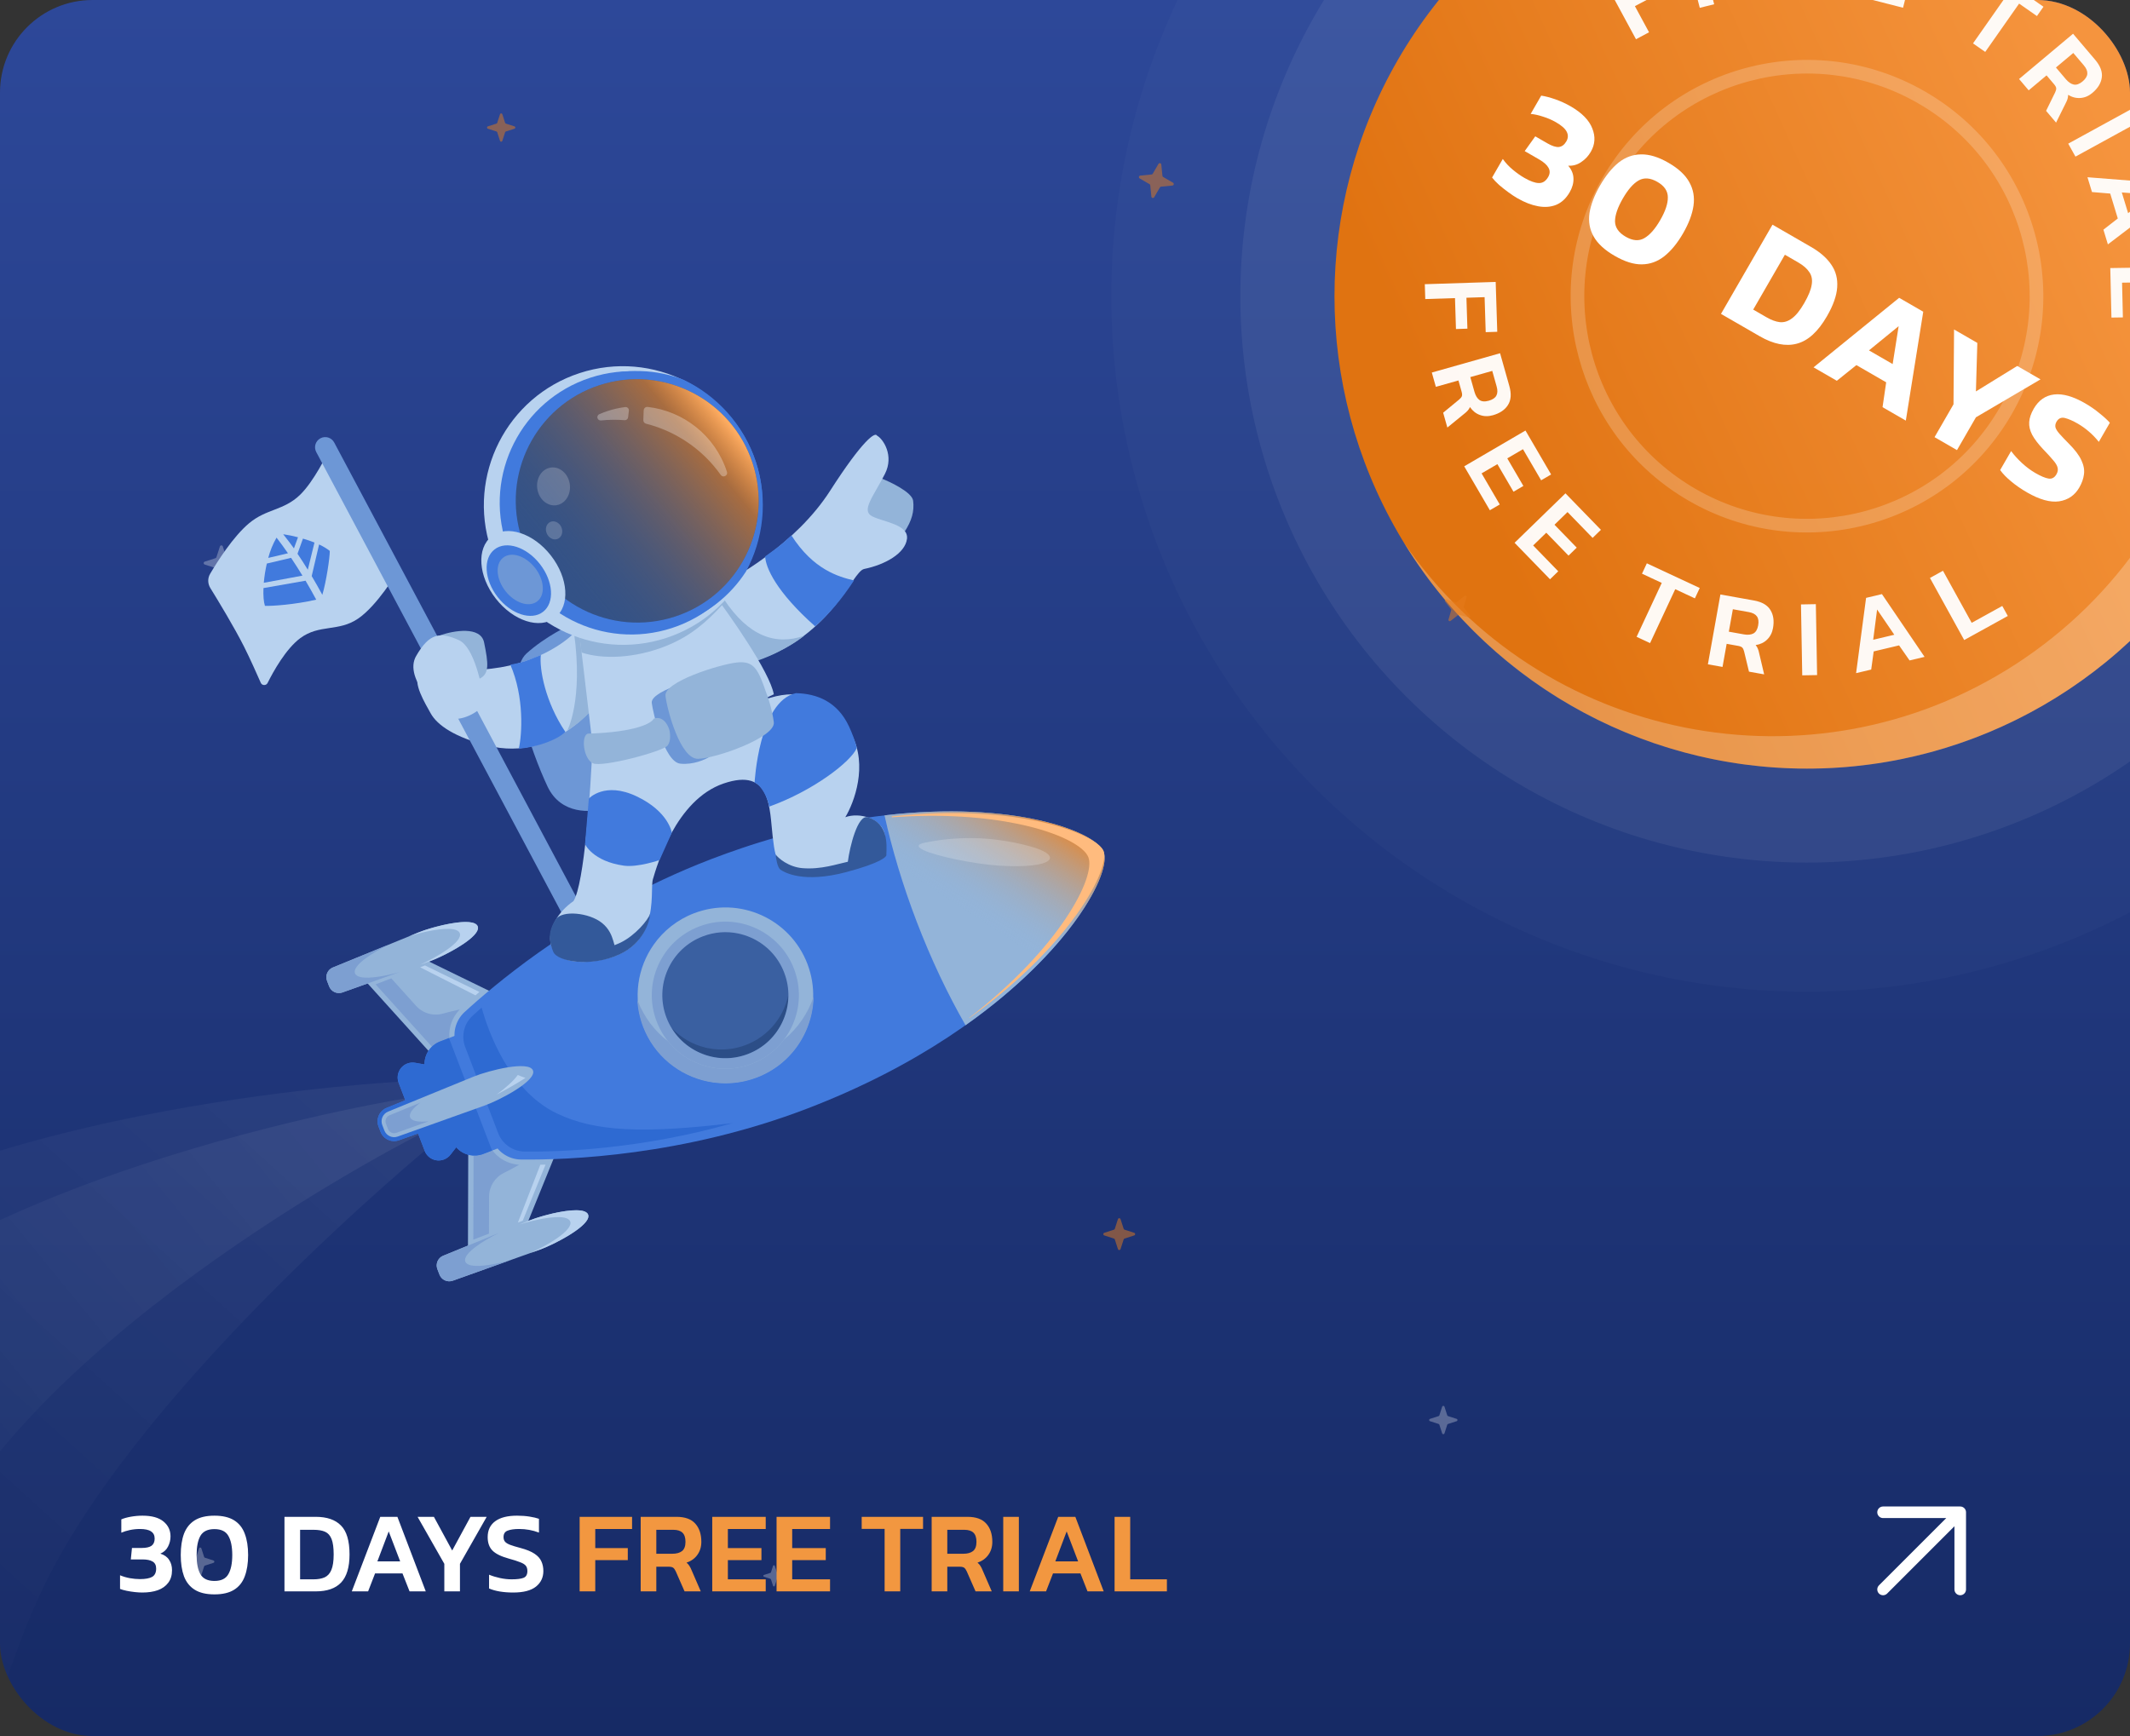 <svg width="368" height="300" viewBox="0 0 368 300" fill="none" xmlns="http://www.w3.org/2000/svg">
    <rect x="0" y="0" width="368" height="300" fill="#333333" stroke="none"/>
    <g clip-path="url(#clip0_9537_60840)">
        <rect width="368" height="300" rx="16" fill="url(#paint0_linear_9537_60840)" />
        <circle opacity="0.02" cx="312.189" cy="51.186" r="120.193"
            transform="rotate(30 312.189 51.186)" fill="white" />
        <circle opacity="0.06" cx="312.178" cy="51.181" r="97.88"
            transform="rotate(30 312.178 51.181)" fill="white" />
        <circle cx="312.193" cy="51.186" r="81.634" transform="rotate(30 312.193 51.186)"
            fill="url(#paint1_linear_9537_60840)" fill-opacity="0.95" />
        <path opacity="0.2"
            d="M333.512 16.366C352.338 27.88 358.648 52.375 347.55 71.597L347.011 72.503C335.497 91.328 311.002 97.638 291.78 86.54L290.875 86.002C272.348 74.67 265.943 50.767 276.322 31.69L276.837 30.771C288.111 11.244 313.08 4.553 332.607 15.827L333.512 16.366ZM331.428 17.869C313.028 7.246 289.501 13.55 278.879 31.949C268.256 50.349 274.56 73.876 292.959 84.499C311.358 95.121 334.885 88.817 345.508 70.418C356.131 52.019 349.827 28.492 331.428 17.869Z"
            fill="white" />
        <path
            d="M350.202 85.086C349.18 84.497 348.269 83.864 347.467 83.189C346.673 82.538 346.039 81.885 345.566 81.229L347.46 77.95C347.987 78.659 348.618 79.353 349.353 80.033C350.104 80.722 350.863 81.287 351.629 81.73C352.586 82.282 353.347 82.605 353.911 82.696C354.491 82.797 354.952 82.552 355.293 81.962C355.523 81.563 355.588 81.175 355.487 80.797C355.401 80.429 355.146 80.005 354.721 79.525C354.321 79.039 353.748 78.41 353.001 77.639C352.132 76.712 351.497 75.877 351.096 75.134C350.704 74.376 350.534 73.639 350.585 72.924C350.636 72.209 350.897 71.445 351.366 70.631C352.214 69.163 353.39 68.342 354.895 68.168C356.4 67.994 358.181 68.501 360.24 69.69C361.133 70.206 361.962 70.78 362.724 71.412C363.496 72.028 364.095 72.575 364.52 73.055L362.613 76.358C362.084 75.691 361.505 75.091 360.876 74.557C360.264 74.034 359.63 73.583 358.976 73.205C358.114 72.707 357.366 72.382 356.731 72.228C356.113 72.084 355.638 72.299 355.306 72.873C355.112 73.208 355.052 73.535 355.123 73.853C355.204 74.155 355.43 74.519 355.801 74.946C356.187 75.382 356.723 75.947 357.408 76.64C358.475 77.703 359.206 78.667 359.599 79.533C360.002 80.383 360.152 81.193 360.048 81.962C359.953 82.716 359.685 83.476 359.242 84.242C358.459 85.599 357.297 86.395 355.755 86.633C354.223 86.855 352.372 86.339 350.202 85.086Z"
            fill="white" />
        <path
            d="M334.231 75.544L337.506 69.871L337.602 56.937L341.623 59.258L341.38 67.64L348.517 63.239L352.538 65.56L341.384 72.11L338.109 77.783L334.231 75.544Z"
            fill="white" />
        <path
            d="M313.327 63.479L328.115 51.464L332.28 53.868L329.268 72.683L325.247 70.362L325.876 66.065L320.73 63.094L317.348 65.801L313.327 63.479ZM322.901 60.55L326.994 62.913L328.032 56.362L322.901 60.55Z"
            fill="white" />
        <path
            d="M297.334 54.242L306.234 38.827L312.913 42.683C314.477 43.586 315.641 44.609 316.406 45.753C317.181 46.881 317.515 48.181 317.411 49.652C317.315 51.107 316.724 52.777 315.636 54.66C314.107 57.309 312.378 58.885 310.449 59.388C308.536 59.901 306.39 59.471 304.013 58.098L297.334 54.242ZM302.902 53.499L305.2 54.826C306.03 55.305 306.793 55.586 307.49 55.669C308.211 55.745 308.91 55.531 309.584 55.027C310.274 54.532 310.983 53.654 311.711 52.393C312.448 51.117 312.879 50.057 313.004 49.214C313.154 48.364 313.02 47.638 312.602 47.035C312.209 46.426 311.566 45.863 310.672 45.347L308.375 44.02L302.902 53.499Z"
            fill="white" />
        <path
            d="M278.964 44.212C277.24 43.217 276.032 42.104 275.338 40.873C274.644 39.643 274.403 38.291 274.615 36.818C274.853 35.338 275.464 33.744 276.45 32.037C277.436 30.329 278.506 29.011 279.66 28.081C280.829 27.161 282.121 26.693 283.533 26.679C284.955 26.649 286.527 27.131 288.251 28.126C289.99 29.13 291.194 30.251 291.863 31.488C292.557 32.719 292.798 34.071 292.586 35.544C292.373 37.017 291.774 38.607 290.788 40.315C289.803 42.022 288.72 43.344 287.541 44.281C286.372 45.201 285.08 45.669 283.668 45.683C282.271 45.706 280.703 45.216 278.964 44.212ZM280.871 40.908C282.084 41.609 283.152 41.693 284.075 41.163C285.024 40.625 285.945 39.583 286.839 38.035C287.733 36.487 288.17 35.176 288.152 34.101C288.159 33.02 287.557 32.13 286.344 31.43C285.131 30.729 284.05 30.648 283.102 31.185C282.178 31.716 281.27 32.755 280.376 34.303C279.482 35.851 279.032 37.166 279.025 38.247C279.043 39.321 279.658 40.208 280.871 40.908Z"
            fill="white" />
        <path
            d="M262.143 34.245C261.696 33.987 261.188 33.651 260.618 33.237C260.049 32.824 259.501 32.39 258.975 31.938C258.474 31.478 258.078 31.058 257.787 30.678L259.639 27.47C260.119 28.151 260.696 28.772 261.373 29.332C262.049 29.893 262.714 30.362 263.368 30.74C264.374 31.321 265.202 31.618 265.853 31.632C266.521 31.656 267.062 31.309 267.476 30.59C267.799 30.032 267.818 29.501 267.535 28.997C267.267 28.502 266.735 28.024 265.937 27.563L263.423 26.112L265.248 23.559L267.331 24.762C268.145 25.232 268.809 25.445 269.323 25.401C269.847 25.342 270.279 25.017 270.62 24.427C270.943 23.868 270.963 23.316 270.682 22.771C270.417 22.235 269.798 21.686 268.825 21.124C268.138 20.728 267.398 20.407 266.604 20.161C265.819 19.899 265.102 19.741 264.453 19.685L266.277 16.526C266.965 16.625 267.77 16.834 268.691 17.153C269.629 17.482 270.521 17.891 271.367 18.379C273.314 19.503 274.558 20.775 275.101 22.194C275.668 23.607 275.583 24.951 274.846 26.228C274.422 26.962 273.867 27.556 273.179 28.01C272.507 28.474 271.76 28.681 270.937 28.631C271.524 29.31 271.827 30.038 271.846 30.816C271.882 31.602 271.665 32.402 271.195 33.216C270.577 34.285 269.795 35.014 268.847 35.403C267.908 35.776 266.863 35.854 265.712 35.636C264.577 35.428 263.387 34.964 262.143 34.245Z"
            fill="white" />
        <path opacity="0.95"
            d="M292.827 103.402L289.43 101.818L285.084 111.133L282.756 110.047L287.102 100.732L283.688 99.139L284.525 97.346L293.664 101.608L292.827 103.402ZM276.589 91.558L275.156 92.951L270.821 88.488L268.568 90.678L272.413 94.635L270.994 96.016L267.149 92.058L264.883 94.26L269.218 98.723L267.799 100.103L261.673 93.798L270.464 85.253L276.589 91.558ZM303.022 103.766C304.408 104.013 305.361 104.564 305.877 105.417C306.397 106.258 306.545 107.296 306.324 108.533C306.178 109.345 305.841 110.007 305.311 110.518C304.794 111.031 304.131 111.351 303.322 111.477C303.493 111.675 303.618 111.878 303.696 112.086C303.788 112.295 303.868 112.568 303.937 112.902L304.793 116.536L302.171 116.067L301.328 112.571C301.253 112.274 301.15 112.055 301.02 111.916C300.891 111.777 300.651 111.676 300.301 111.614L298.316 111.258L297.601 115.25L295.072 114.798L297.235 102.73L303.022 103.766ZM267.987 81.991L266.261 82.999L263.124 77.625L260.413 79.209L263.194 83.976L261.485 84.975L258.704 80.208L255.975 81.802L259.112 87.177L257.403 88.175L252.971 80.583L263.555 74.398L267.987 81.991ZM313.941 116.66L311.373 116.706L311.155 104.45L313.724 104.403L313.941 116.66ZM303.536 106.507C303.267 106.137 302.802 105.892 302.14 105.773L299.387 105.281L298.692 109.16L301.295 109.626C301.957 109.744 302.501 109.692 302.928 109.472C303.356 109.239 303.633 108.774 303.758 108.074C303.879 107.4 303.805 106.877 303.536 106.507ZM332.507 113.512L329.915 114.129L328.105 111.527L323.718 112.57L323.287 115.705L320.677 116.325L322.403 103.317L325.143 102.665L332.507 113.512ZM260.767 66.701C261.15 68.056 261.07 69.154 260.529 69.992C260 70.828 259.132 71.416 257.923 71.758C257.13 71.982 256.387 71.968 255.696 71.715C255.009 71.474 254.431 71.018 253.964 70.345C253.861 70.585 253.733 70.787 253.581 70.948C253.433 71.122 253.223 71.314 252.952 71.522L250.059 73.883L249.335 71.319L252.11 69.031C252.344 68.833 252.496 68.644 252.565 68.467C252.633 68.289 252.619 68.03 252.523 67.688L251.975 65.747L248.073 66.849L247.375 64.377L259.17 61.041L260.767 66.701ZM323.631 110.556L327.278 109.689L324.307 105.328L323.631 110.556ZM254.026 65.166L254.744 67.712C254.926 68.359 255.21 68.826 255.595 69.113C255.991 69.397 256.531 69.442 257.215 69.248C257.874 69.062 258.311 68.766 258.527 68.363C258.742 67.959 258.759 67.434 258.576 66.787L257.817 64.094L254.026 65.166ZM340.65 107.629L345.932 104.714L346.888 106.446L339.356 110.605L333.438 99.874L335.688 98.632L340.65 107.629ZM258.682 57.338L256.684 57.402L256.494 51.352L253.356 51.452L253.524 56.797L251.547 56.861L251.379 51.515L246.243 51.679L246.162 49.111L258.411 48.719L258.682 57.338ZM376.899 48.693L366.631 48.848L366.772 54.849L364.794 54.878L364.593 46.323L376.84 46.138L376.899 48.693ZM285.347 -6.255L280.027 -3.434L281.521 -0.675L286.221 -3.167L287.163 -1.428L282.462 1.064L284.906 5.579L282.648 6.778L276.818 -3.993L284.396 -8.011L285.347 -6.255ZM374.549 34.341L364.179 42.232L363.407 39.69L365.891 37.754L364.583 33.45L361.431 33.188L360.652 30.628L373.732 31.654L374.549 34.341ZM299.585 -11.552C300.407 -11 300.975 -10.118 301.288 -8.905C301.494 -8.11 301.463 -7.372 301.194 -6.693C300.938 -6.017 300.468 -5.457 299.786 -5.014C300.023 -4.904 300.221 -4.77 300.379 -4.614C300.549 -4.461 300.735 -4.246 300.937 -3.971L303.228 -1.021L300.65 -0.38L298.429 -3.211C298.237 -3.45 298.052 -3.606 297.877 -3.68C297.701 -3.753 297.441 -3.747 297.097 -3.662L295.144 -3.178L296.156 0.735L293.67 1.353L290.611 -10.477L296.303 -11.89C297.666 -12.228 298.76 -12.116 299.585 -11.552ZM297.911 -9.611C297.513 -9.838 296.988 -9.871 296.337 -9.709L293.63 -9.037L294.612 -5.235L297.172 -5.87C297.823 -6.032 298.297 -6.299 298.593 -6.673C298.885 -7.058 298.942 -7.594 298.765 -8.279C298.594 -8.94 298.31 -9.384 297.911 -9.611ZM366.586 33.257L367.674 36.834L371.842 33.652L366.586 33.257ZM316.208 -11.573L309.988 -11.63L309.985 -8.507L315.501 -8.457L315.499 -6.488L309.984 -6.538L309.98 -3.395L316.2 -3.339L316.198 -1.371L307.411 -1.451L307.422 -13.641L316.21 -13.56L316.208 -11.573ZM369.271 21.206L358.578 27.065L357.326 24.824L368.019 18.965L369.271 21.206ZM361.971 10.318C362.882 11.392 363.268 12.42 363.125 13.401C362.992 14.374 362.447 15.262 361.491 16.063C360.863 16.59 360.182 16.878 359.449 16.929C358.724 16.99 358.009 16.811 357.305 16.391C357.311 16.651 357.278 16.885 357.208 17.093C357.145 17.311 357.034 17.571 356.874 17.869L355.228 21.188L353.502 19.155L355.073 15.951C355.203 15.676 355.262 15.444 355.25 15.255C355.239 15.066 355.119 14.836 354.889 14.565L353.582 13.025L350.496 15.612L348.833 13.652L358.163 5.831L361.971 10.318ZM331.262 -8.544L325.226 -10.086L324.469 -7.061L329.822 -5.693L329.345 -3.787L323.993 -5.154L323.231 -2.111L329.267 -0.569L328.791 1.338L320.262 -0.841L323.215 -12.647L331.743 -10.469L331.262 -8.544ZM353.05 1.166L351.922 2.774L348.843 0.622L342.987 8.972L340.877 7.497L346.733 -0.853L343.639 -3.015L344.767 -4.623L353.05 1.166ZM355.205 11.665L356.917 13.684C357.353 14.197 357.805 14.506 358.274 14.61C358.752 14.706 359.261 14.527 359.802 14.074C360.324 13.637 360.599 13.191 360.627 12.737C360.655 12.283 360.452 11.799 360.016 11.286L358.204 9.152L355.205 11.665Z"
            fill="white" />
        <path opacity="0.24"
            d="M356.604 119.68C394.433 95.151 405.214 44.6 380.685 6.772C356.155 -31.057 305.604 -41.838 267.776 -17.309C267.16 -16.91 266.552 -16.503 265.951 -16.091C301.56 -37.833 348.225 -27.373 371.065 7.85C394.293 43.672 384.084 91.543 348.261 114.771C313.038 137.611 266.166 128.122 242.526 93.743C242.906 94.366 243.296 94.984 243.695 95.6C268.225 133.429 318.776 144.21 356.604 119.68Z"
            fill="white" />
        <path
            d="M7.919 273.414C25.348 238.253 74.371 198.034 74.371 198.034L69.665 186.9C69.665 186.9 -4.08 190.437 -38.983 217.331C-66.374 238.439 -90.162 289.592 -90.162 289.592L-12.088 351.887C-12.088 351.887 -6.127 301.75 7.919 273.414Z"
            fill="url(#paint2_linear_9537_60840)" />
        <path
            d="M-12.235 269.984C5.673 229.462 73.391 195.57 73.391 195.57L71.218 189.616C71.218 189.616 -5.224 201.517 -35.745 235.12C-54.94 256.252 -68.944 300.248 -68.944 300.248L-22.535 340.858C-22.535 340.858 -23.54 295.566 -12.235 269.984Z"
            fill="url(#paint3_linear_9537_60840)" />
        <path d="M103.647 180.553L73.468 165.842L63.316 169.728L80.935 189.247L103.647 180.553Z"
            fill="#93B4D9" />
        <path d="M103.642 180.552L91.001 211.655L80.849 215.541L80.93 189.246L103.642 180.552Z"
            fill="#93B4D9" />
        <path
            d="M81.773 214.218L81.818 199.691C82.376 199.715 82.947 199.629 83.501 199.417L85.082 198.812C85.991 200.012 87.304 200.846 88.793 201.155C89.088 201.216 89.389 201.257 89.696 201.276C88.835 201.777 87.955 202.248 87.057 202.687C85.497 203.45 84.506 205.033 84.499 206.77L84.48 213.182L81.773 214.218Z"
            fill="#7D9FD1" />
        <path
            d="M74.628 180.887L64.894 170.104L67.601 169.067L71.897 173.828C72.559 174.56 73.424 175.043 74.355 175.236C75.061 175.383 75.806 175.363 76.527 175.159C77.489 174.886 78.458 174.648 79.433 174.446C78.127 175.772 77.496 177.564 77.645 179.362L76.063 179.967C75.509 180.179 75.026 180.496 74.628 180.887Z"
            fill="#7D9FD1" />
        <path
            d="M82.146 172.003L72.586 167.154L73.423 166.834L82.827 171.417C82.593 171.617 82.366 171.812 82.146 172.003Z"
            fill="#B8D2EF" />
        <path
            d="M89.477 211.268L93.356 201.274C93.647 201.269 93.946 201.263 94.254 201.255L90.315 210.947L89.477 211.268Z"
            fill="#B8D2EF" />
        <path
            d="M82.543 160.077C83.218 161.84 76.848 165.19 74.199 166.136L59.162 171.502C58.236 171.833 57.215 171.363 56.863 170.445L56.505 169.509C56.153 168.59 56.599 167.559 57.51 167.186L72.287 161.14C74.89 160.074 81.869 158.315 82.543 160.077Z"
            fill="#93B4D9" />
        <path
            d="M72.579 166.708C75.573 165.357 80.004 162.745 79.435 161.261C79.306 160.921 78.942 160.712 78.42 160.604C76.662 160.239 73.114 161.016 70.701 161.782L72.272 161.139C74.231 160.338 78.665 159.144 81.029 159.351C81.202 159.366 81.364 159.389 81.513 159.42C82.034 159.529 82.398 159.738 82.529 160.077C82.555 160.144 82.57 160.214 82.576 160.285C82.705 161.87 78.108 164.477 75.258 165.707C75.025 165.808 74.803 165.899 74.597 165.98C74.451 166.037 74.314 166.088 74.185 166.134L72.579 166.708Z"
            fill="#B8D2EF" />
        <path
            d="M101.606 209.889C100.931 208.126 93.953 209.886 91.35 210.951L76.572 216.997C75.662 217.37 75.216 218.401 75.567 219.32L75.926 220.256C76.278 221.174 77.298 221.644 78.225 221.314L93.263 215.946C95.912 215.001 102.281 211.651 101.606 209.889Z"
            fill="#93B4D9" />
        <path
            d="M77.249 221.382C76.665 221.261 76.154 220.854 75.926 220.256L75.567 219.32C75.331 218.703 75.455 218.034 75.839 217.549C76.026 217.312 76.275 217.12 76.573 216.999L81.878 214.827L86.199 213.059C83.326 214.484 79.889 216.69 80.394 218.01C80.523 218.349 80.887 218.558 81.408 218.666C82.915 218.979 85.741 218.451 88.04 217.811L85.963 218.552L78.225 221.314C77.9 221.43 77.564 221.448 77.249 221.382Z"
            fill="#7D9FD1" />
        <path
            d="M91.657 216.519C94.651 215.17 99.082 212.558 98.514 211.073C98.384 210.734 98.02 210.524 97.499 210.416C95.74 210.051 92.192 210.828 89.778 211.595L91.351 210.951C91.658 210.826 92.024 210.691 92.435 210.553C94.778 209.766 98.531 208.889 100.447 209.205C100.497 209.214 100.545 209.222 100.591 209.232C101.113 209.34 101.477 209.549 101.607 209.889C101.671 210.056 101.672 210.237 101.618 210.429C101.108 212.264 95.661 215.091 93.264 215.947L92.614 216.179L91.657 216.519Z"
            fill="#B8D2EF" />
        <path
            d="M58.187 171.57C57.603 171.449 57.092 171.042 56.863 170.445L56.505 169.508C56.266 168.884 56.395 168.208 56.788 167.722C56.974 167.492 57.218 167.306 57.51 167.187L62.81 165.017L67.137 163.247C64.264 164.672 60.826 166.878 61.331 168.199C61.461 168.537 61.824 168.746 62.345 168.855C63.852 169.168 66.678 168.64 68.977 167.999L62.59 170.279L59.162 171.502C58.838 171.618 58.502 171.636 58.187 171.57Z"
            fill="#7D9FD1" />
        <path fill-rule="evenodd" clip-rule="evenodd"
            d="M81.132 199.606C80.244 199.421 79.427 198.952 78.819 198.26L77.817 199.544C77.53 199.913 77.145 200.197 76.705 200.366C76.238 200.545 75.74 200.584 75.262 200.484C75.082 200.447 74.904 200.39 74.731 200.313C74.103 200.032 73.62 199.523 73.373 198.879L72.221 195.87L68.912 197.051C68.471 197.208 68.011 197.231 67.578 197.141C66.771 196.974 66.059 196.411 65.746 195.594L65.388 194.658C64.907 193.403 65.528 191.968 66.772 191.46L70.024 190.129L68.873 187.121C68.364 185.792 69.031 184.297 70.36 183.789L70.36 183.788C70.799 183.621 71.275 183.575 71.737 183.659L73.338 183.944C73.319 182.235 74.351 180.612 76.038 179.966L79.086 178.8L86.532 198.249L83.484 199.416C82.706 199.713 81.893 199.764 81.132 199.606Z"
            fill="#417ADD" />
        <path fill-rule="evenodd" clip-rule="evenodd"
            d="M81.141 199.606C80.252 199.421 79.435 198.952 78.828 198.261L77.825 199.544C77.538 199.913 77.153 200.198 76.713 200.366C76.246 200.545 75.749 200.584 75.271 200.485C75.09 200.447 74.912 200.39 74.74 200.313C74.111 200.032 73.628 199.523 73.382 198.879L72.23 195.87L68.921 197.051C68.479 197.208 68.019 197.232 67.587 197.142C66.779 196.974 66.067 196.412 65.755 195.594L65.397 194.658C64.916 193.403 65.537 191.969 66.78 191.46L70.032 190.129L68.881 187.121C68.372 185.792 69.039 184.297 70.368 183.789L70.368 183.789C70.808 183.621 71.284 183.576 71.746 183.659L73.346 183.944C73.327 182.235 74.359 180.613 76.047 179.967L77.57 179.383L85.016 198.833L83.492 199.416C82.714 199.713 81.901 199.764 81.141 199.606Z"
            fill="#2E6AD2" />
        <path
            d="M139.401 191.594C118.109 199.746 98.053 200.471 90.022 200.378C87.812 200.353 85.845 198.986 85.055 196.924L78.877 180.781C78.085 178.718 78.639 176.387 80.264 174.891C82.829 172.54 87.168 168.797 92.995 164.649C93.01 164.64 93.025 164.627 93.04 164.618C100.158 159.552 109.489 153.884 120.5 149.401C121.287 149.079 122.082 148.764 122.885 148.457C124.681 147.771 126.45 147.133 128.196 146.546C129.185 146.21 130.169 145.893 131.141 145.591C131.677 145.424 132.211 145.26 132.741 145.101C133.329 144.929 133.911 144.758 134.492 144.593C141.289 142.669 147.639 141.474 153.446 140.83C175.168 138.412 189.307 143.663 190.672 147.236C192.608 152.292 177.764 176.909 139.401 191.594Z"
            fill="#417ADD" />
        <path
            d="M119.91 157.818C116.994 158.935 114.62 160.854 112.947 163.227C110.132 167.219 109.294 172.494 111.171 177.398C112.802 181.659 116.145 184.759 120.118 186.215C123.434 187.432 127.191 187.5 130.752 186.138C138.573 183.143 142.487 174.378 139.492 166.557C136.498 158.735 127.732 154.824 119.91 157.818Z"
            fill="#93B4D9" />
        <path
            d="M122.251 186.893C122.251 186.893 122.25 186.893 122.25 186.893C117.336 185.871 113.023 182.448 111.099 177.424C110.511 175.889 110.19 174.316 110.111 172.757C110.128 172.804 110.147 172.852 110.165 172.901C111.273 175.796 113.123 178.187 115.416 179.942C116.663 181.497 118.273 182.745 120.146 183.581C120.997 183.961 121.873 184.243 122.763 184.428C125.119 184.917 127.568 184.725 129.869 183.845C132.179 182.96 134.083 181.47 135.47 179.625C137.862 177.668 139.613 175.08 140.566 172.211C140.535 174.246 140.091 176.272 139.237 178.186C137.579 181.902 134.572 184.749 130.772 186.204C127.953 187.283 125.008 187.466 122.251 186.893Z"
            fill="#7D9FD1" />
        <path
            d="M114.312 176.195C115.762 179.988 118.959 182.598 122.635 183.464C124.006 183.787 125.445 183.866 126.885 183.674C127.778 183.554 128.67 183.331 129.547 182.995C130.287 182.712 130.981 182.361 131.627 181.953C133.45 180.807 134.88 179.206 135.824 177.363C137.299 174.485 137.592 171.017 136.345 167.761C134.937 164.082 131.887 161.514 128.35 160.575C126.363 160.045 124.223 160.03 122.132 160.622C121.791 160.718 121.45 160.83 121.111 160.96C120.457 161.21 119.838 161.512 119.258 161.861C117.428 162.955 115.976 164.501 114.991 166.293C113.378 169.226 113.02 172.825 114.312 176.195Z"
            fill="#3A60A1" />
        <path
            d="M123.131 182.644C122.369 182.486 121.617 182.244 120.889 181.919C118.826 180.998 117.138 179.495 115.999 177.598C117.603 179.321 119.684 180.515 121.948 181.048C122.047 181.072 122.147 181.094 122.248 181.115C123.528 181.381 124.863 181.437 126.198 181.259C127.09 181.139 127.982 180.915 128.859 180.579C129.599 180.297 130.293 179.946 130.94 179.538C132.762 178.391 134.192 176.791 135.137 174.947C135.639 173.968 136.004 172.919 136.218 171.834C136.239 173.392 135.922 174.948 135.268 176.414C134.083 179.069 131.934 181.104 129.219 182.144C127.248 182.899 125.149 183.064 123.131 182.644Z"
            fill="#2C4E87" />
        <path
            d="M127.516 161.31C125.498 160.891 123.4 161.055 121.429 161.81C118.713 162.849 116.565 164.884 115.38 167.54C114.195 170.196 114.114 173.154 115.154 175.87C116.193 178.585 118.229 180.733 120.884 181.919C123.54 183.104 126.497 183.184 129.214 182.144C131.929 181.105 134.078 179.07 135.263 176.414C136.448 173.759 136.528 170.801 135.488 168.085C134.45 165.369 132.414 163.22 129.758 162.035C129.03 161.711 128.279 161.469 127.516 161.31ZM122.759 184.428C121.868 184.242 120.992 183.96 120.142 183.581C117.042 182.198 114.667 179.69 113.454 176.521C112.24 173.351 112.334 169.897 113.718 166.798C115.101 163.699 117.609 161.324 120.778 160.11C123.948 158.896 127.401 158.99 130.5 160.373C133.6 161.757 135.975 164.264 137.188 167.434C139.694 173.978 136.407 181.339 129.864 183.844C127.564 184.725 125.114 184.917 122.759 184.428Z"
            fill="#7D9FD1" />
        <path
            d="M126.587 194.082C110.738 198.613 96.825 199.067 90.644 198.995C88.608 198.973 86.796 197.713 86.069 195.814L80.377 180.943C79.648 179.043 80.158 176.895 81.655 175.518C82.111 175.1 82.628 174.634 83.203 174.127C84.261 177.827 87.761 188.37 96.237 192.424C102.784 195.555 111.062 195.921 126.587 194.082Z"
            fill="#2E6AD2" />
        <path
            d="M152.827 140.902C154.111 146.754 155.961 152.954 158.373 159.256C160.871 165.782 163.746 171.822 166.815 177.171C184.916 164.374 192.058 150.838 190.68 147.237C189.299 143.631 174.904 138.313 152.827 140.902Z"
            fill="#93B4D9" />
        <path
            d="M152.827 140.902C154.111 146.754 155.961 152.954 158.373 159.256C160.871 165.782 163.746 171.822 166.815 177.171C184.916 164.374 192.058 150.838 190.68 147.237C189.299 143.631 174.904 138.313 152.827 140.902Z"
            fill="url(#paint4_linear_9537_60840)" />
        <path
            d="M165.152 148.507C160.53 147.546 156.759 146.223 159.847 145.602C165.685 144.427 170.963 144.714 175.495 145.656C176.334 145.83 177.147 146.027 177.934 146.241C183.869 147.857 182.246 150.178 172.64 149.591C170.574 149.465 167.731 149.043 165.152 148.507Z"
            fill="white" fill-opacity="0.2" />
        <path
            d="M167.493 175.924C167.484 175.909 167.476 175.895 167.468 175.881C183.153 163.708 189.345 151.553 188.04 148.142C187.309 146.233 183.009 143.857 175.895 142.378C170.265 141.208 162.87 140.6 154.092 141.236C154.08 141.186 154.069 141.136 154.057 141.086C165.499 139.854 173.919 140.788 179.204 141.887C179.458 141.94 179.707 141.993 179.947 142.046C186.559 143.521 190.142 145.687 190.673 147.075C191.203 148.459 189.986 152.454 186.064 157.953C182.967 162.293 177.254 168.885 167.493 175.924Z"
            fill="#FFBB7E" />
        <path
            d="M92.082 184.984C92.757 186.746 86.388 190.096 83.739 191.041L68.701 196.409C67.775 196.739 66.754 196.27 66.402 195.351L66.044 194.415C65.692 193.496 66.139 192.465 67.049 192.092L81.826 186.046C84.429 184.981 91.408 183.221 92.082 184.984Z"
            fill="#93B4D9" />
        <path
            d="M85.766 189.169C87.358 188.009 88.672 186.844 89.459 185.766C89.895 185.952 90.338 186.121 90.786 186.272C89.229 187.273 87.498 188.265 85.766 189.169Z"
            fill="#B8D2EF" />
        <path
            d="M67.863 195.807C67.498 195.731 67.176 195.477 67.034 195.107L66.676 194.171C66.459 193.603 66.74 192.954 67.302 192.724L72.615 190.55C71.389 191.477 70.594 192.398 70.856 193.081C70.986 193.42 71.349 193.629 71.87 193.737C72.443 193.856 73.207 193.854 74.06 193.769L68.467 195.766C68.267 195.837 68.059 195.847 67.863 195.807Z"
            fill="#7D9FD1" />
        <path opacity="0.5"
            d="M253.965 106.349C254.099 106.521 253.935 106.763 253.726 106.703L252.125 106.237C252.056 106.217 251.981 106.232 251.924 106.276L250.611 107.303C250.44 107.437 250.197 107.273 250.258 107.064L250.723 105.463C250.743 105.394 250.729 105.319 250.684 105.262L249.658 103.949C249.523 103.778 249.688 103.535 249.897 103.596L251.497 104.061C251.567 104.081 251.641 104.067 251.698 104.022L253.011 102.996C253.182 102.862 253.425 103.026 253.364 103.235L252.899 104.835C252.879 104.905 252.893 104.979 252.938 105.036L253.965 106.349Z"
            fill="#E67C1C" />
        <path opacity="0.5"
            d="M199.413 34.081C199.285 34.303 198.948 34.229 198.922 33.974L198.73 32.022C198.721 31.938 198.673 31.862 198.599 31.82L196.902 30.835C196.681 30.706 196.754 30.369 197.009 30.344L198.961 30.151C199.046 30.143 199.121 30.095 199.164 30.021L200.148 28.324C200.277 28.103 200.614 28.176 200.639 28.431L200.832 30.383C200.84 30.468 200.889 30.543 200.962 30.585L202.659 31.57C202.881 31.699 202.807 32.036 202.553 32.061L200.6 32.254C200.516 32.262 200.44 32.311 200.398 32.384L199.413 34.081Z"
            fill="#E67C1C" />
        <path opacity="0.5"
            d="M86.388 19.738C86.451 19.544 86.726 19.544 86.788 19.738L87.268 21.225C87.289 21.289 87.339 21.34 87.403 21.36L88.89 21.84C89.085 21.903 89.085 22.177 88.89 22.24L87.403 22.72C87.339 22.741 87.289 22.791 87.268 22.855L86.788 24.342C86.726 24.536 86.451 24.536 86.388 24.342L85.909 22.855C85.888 22.791 85.837 22.741 85.773 22.72L84.286 22.24C84.092 22.177 84.092 21.903 84.286 21.84L85.773 21.36C85.837 21.34 85.888 21.289 85.909 21.225L86.388 19.738Z"
            fill="#E67C1C" />
        <path
            d="M37.997 94.429C38.075 94.186 38.419 94.186 38.497 94.429L39.097 96.287C39.123 96.368 39.186 96.431 39.266 96.457L41.125 97.056C41.367 97.135 41.367 97.478 41.125 97.556L39.266 98.156C39.186 98.182 39.123 98.245 39.097 98.325L38.497 100.184C38.419 100.426 38.075 100.426 37.997 100.184L37.397 98.325C37.371 98.245 37.309 98.182 37.228 98.156L35.37 97.556C35.127 97.478 35.127 97.135 35.37 97.056L37.228 96.457C37.309 96.431 37.371 96.368 37.397 96.287L37.997 94.429Z"
            fill="white" fill-opacity="0.28" />
        <path
            d="M249.162 243.089C249.224 242.895 249.499 242.895 249.562 243.089L250.041 244.576C250.062 244.64 250.113 244.691 250.177 244.712L251.664 245.191C251.858 245.254 251.858 245.529 251.664 245.591L250.177 246.071C250.113 246.092 250.062 246.142 250.041 246.206L249.562 247.693C249.499 247.888 249.224 247.888 249.162 247.693L248.682 246.206C248.661 246.142 248.611 246.092 248.547 246.071L247.06 245.591C246.866 245.529 246.866 245.254 247.06 245.191L248.547 244.712C248.611 244.691 248.661 244.64 248.682 244.576L249.162 243.089Z"
            fill="white" fill-opacity="0.28" />
        <path
            d="M34.388 267.566C34.451 267.372 34.726 267.372 34.788 267.566L35.268 269.053C35.289 269.117 35.339 269.168 35.404 269.188L36.89 269.668C37.084 269.731 37.084 270.005 36.89 270.068L35.404 270.548C35.339 270.569 35.289 270.619 35.268 270.683L34.788 272.17C34.726 272.364 34.451 272.364 34.388 272.17L33.909 270.683C33.888 270.619 33.837 270.569 33.773 270.548L32.286 270.068C32.092 270.005 32.092 269.731 32.286 269.668L33.773 269.188C33.837 269.168 33.888 269.117 33.909 269.053L34.388 267.566Z"
            fill="white" fill-opacity="0.28" />
        <path
            d="M133.561 270.589C133.608 270.444 133.814 270.444 133.861 270.589L134.221 271.704C134.236 271.753 134.274 271.79 134.322 271.806L135.437 272.166C135.583 272.213 135.583 272.419 135.437 272.466L134.322 272.826C134.274 272.841 134.236 272.879 134.221 272.927L133.861 274.042C133.814 274.188 133.608 274.188 133.561 274.042L133.201 272.927C133.185 272.879 133.148 272.841 133.099 272.826L131.984 272.466C131.839 272.419 131.839 272.213 131.984 272.166L133.099 271.806C133.148 271.79 133.185 271.753 133.201 271.704L133.561 270.589Z"
            fill="white" fill-opacity="0.28" />
        <path opacity="0.5"
            d="M193.146 210.676C193.216 210.457 193.525 210.457 193.596 210.676L194.136 212.348C194.159 212.421 194.216 212.477 194.288 212.501L195.961 213.04C196.179 213.111 196.179 213.42 195.961 213.49L194.288 214.03C194.216 214.053 194.159 214.11 194.136 214.182L193.596 215.855C193.525 216.074 193.216 216.074 193.146 215.855L192.606 214.182C192.583 214.11 192.526 214.053 192.454 214.03L190.781 213.49C190.563 213.42 190.563 213.111 190.781 213.04L192.454 212.501C192.526 212.477 192.583 212.421 192.606 212.348L193.146 210.676Z"
            fill="#E67C1C" />
        <path
            d="M94.601 135.92C96.907 140.823 102.225 140.46 104.596 139.665C107.08 138.96 112.837 136.409 115.994 131.845C119.939 126.14 110.771 105.967 108.268 105.647C106.266 105.392 102.013 106.594 100.137 107.227C98.374 107.949 94.069 110.102 90.954 112.936C87.06 116.479 91.718 129.791 94.601 135.92Z"
            fill="#6D97D6" />
        <path
            d="M157.763 86.535C157.591 85.076 153.888 83.297 152.058 82.589L150.807 82.429L147.881 88.938C150.236 90.61 155.206 93.554 156.249 91.952C157.552 89.949 157.979 88.358 157.763 86.535Z"
            fill="#93B4D9" />
        <path
            d="M143.392 84.848C137.565 93.919 126.924 100.15 122.332 102.132L130.832 114.065C143.877 109.747 147.195 98.75 149.301 98.321C152.911 97.585 156.378 95.634 156.697 93.131C157.017 90.629 152.655 90.221 150.688 89.222C148.721 88.222 150.9 85.808 152.898 81.874C154.497 78.726 152.596 75.85 151.499 75.261C151.224 74.677 149.218 75.778 143.392 84.848Z"
            fill="#B8D2EF" />
        <path
            d="M138.948 109.854C133.97 111.6 129.317 109.928 125.095 103.586L123.641 104.713L131.056 114.099C135.991 112.343 138.946 109.855 138.948 109.854Z"
            fill="#93B4D9" />
        <path
            d="M147.547 100.308C144.854 99.661 140.526 98.451 136.727 92.515C134.521 94.546 134.386 94.562 132.198 96.149C132.263 98.06 134.115 102.28 140.836 108.237C143.137 106.239 145.402 103.588 147.547 100.308Z"
            fill="#417ADD" />
        <path
            d="M83.274 115.695C92.326 115.116 98.005 110.869 99.713 108.818L106.994 115.658C104.377 121.308 96.157 131.854 84.215 128.832C78.665 127.428 75.549 125.353 74.403 123.262C73.501 121.613 71.168 117.849 72.492 116.503C74.005 114.964 79.483 115.938 83.274 115.695Z"
            fill="#B8D2EF" />
        <path
            d="M99.18 109.406C100.796 121.083 97.996 126.283 97.996 126.283C97.996 126.283 99.227 125.458 99.961 124.868C100.737 124.245 101.837 123.143 101.837 123.143L100.172 109.089L99.18 109.406Z"
            fill="#93B4D9" />
        <path
            d="M133.693 119.983C132.989 116.123 126.24 106.488 122.954 102.153L99.99 108.571L102.402 128.928C111.568 129.321 127.082 123.128 133.693 119.983Z"
            fill="#B8D2EF" />
        <path
            d="M83.639 111.029C83.051 108.141 78.365 108.984 76.096 109.766L82.84 117.286C84.591 116.462 84.375 114.639 83.639 111.029Z"
            fill="#93B4D9" />
        <path
            d="M100.467 112.753L99.971 108.571L122.935 102.153C123.689 103.148 123.803 103.089 124.808 104.509C122.125 107.403 119.422 109.895 115.032 111.647C109.734 113.763 104.125 113.987 100.467 112.753Z"
            fill="#93B4D9" />
        <path
            d="M130.455 79.91C134.579 92.552 127.699 106.134 115.09 110.248C102.479 114.361 88.914 107.447 84.791 94.805C80.667 82.163 87.546 68.581 100.157 64.468C112.767 60.355 126.332 67.268 130.455 79.91Z"
            fill="#B8D2EF" />
        <path
            d="M106.016 113.38C105.945 113.259 105.876 113.142 105.809 113.028C105.876 113.142 105.945 113.26 106.016 113.379L106.016 113.38Z"
            fill="#A7A9A8" />
        <path
            d="M130.61 79.864C134.506 91.808 128.006 104.642 116.091 108.528C104.177 112.414 91.36 105.882 87.464 93.938C83.568 81.993 90.068 69.16 101.982 65.274C113.897 61.387 126.714 67.92 130.61 79.864Z"
            fill="#417ADD" />
        <path
            d="M118.056 65.606C113.431 63.829 108.194 63.566 103.121 65.221C91.367 69.055 84.955 81.715 88.799 93.498C92.642 105.281 105.286 111.726 117.04 107.892C122.112 106.237 126.187 102.936 128.875 98.773C131.91 93.181 132.735 86.397 130.603 79.862C128.471 73.326 123.805 68.333 118.056 65.606Z"
            fill="#417ADD" />
        <path
            d="M130.034 80.053C133.635 91.095 127.626 102.958 116.613 106.55C105.599 110.143 93.752 104.104 90.15 93.063C86.549 82.022 92.557 70.159 103.571 66.566C114.584 62.974 126.432 69.012 130.034 80.053Z"
            fill="#335287" />
        <path
            d="M130.034 80.053C133.635 91.095 127.626 102.958 116.613 106.55C105.599 110.143 93.752 104.104 90.15 93.063C86.549 82.022 92.557 70.159 103.571 66.566C114.584 62.974 126.432 69.012 130.034 80.053Z"
            fill="url(#paint5_linear_9537_60840)" />
        <path opacity="0.2"
            d="M96.522 87.214C97.841 86.784 98.68 85.278 98.439 83.643C98.174 81.845 96.702 80.572 95.153 80.799C95.013 80.82 94.877 80.852 94.746 80.895C93.426 81.325 92.587 82.831 92.829 84.466C93.094 86.264 94.565 87.537 96.115 87.31C96.254 87.289 96.39 87.257 96.522 87.214Z"
            fill="white" />
        <path opacity="0.2"
            d="M96.264 93.151C96.306 93.138 96.348 93.121 96.389 93.102C97.08 92.787 97.343 91.883 96.978 91.081C96.635 90.328 95.859 89.934 95.194 90.151C95.151 90.165 95.109 90.181 95.068 90.2C94.378 90.515 94.114 91.42 94.479 92.221C94.822 92.975 95.598 93.368 96.264 93.151Z"
            fill="white" />
        <path opacity="0.3"
            d="M125.2 82.297C125.491 82.202 125.714 81.903 125.595 81.536L125.583 81.5C123.533 75.216 118.046 71.02 111.894 70.319C111.803 70.309 111.714 70.319 111.633 70.345C111.396 70.422 111.22 70.639 111.21 70.905L111.151 72.604C111.141 72.894 111.337 73.148 111.618 73.219C116.769 74.521 121.382 77.63 124.515 82.066C124.693 82.319 124.968 82.373 125.2 82.297Z"
            fill="white" />
        <path opacity="0.3"
            d="M108.132 72.581C108.336 72.515 108.493 72.337 108.519 72.11L108.651 70.975C108.694 70.608 108.381 70.298 108.015 70.344C107.012 70.471 106.008 70.691 105.011 71.016C104.506 71.181 104.015 71.369 103.538 71.578C103.293 71.685 103.161 71.957 103.22 72.219C103.284 72.501 103.549 72.687 103.836 72.657C105.203 72.515 106.565 72.501 107.907 72.608C107.986 72.614 108.062 72.604 108.132 72.581Z"
            fill="white" />
        <path
            d="M92.905 106.49C93.044 106.444 93.18 106.391 93.313 106.331C93.18 106.391 93.044 106.444 92.905 106.49C92.889 106.495 92.873 106.5 92.857 106.505C92.873 106.5 92.889 106.495 92.905 106.49Z"
            fill="white" />
        <path
            d="M93.305 106.332C93.524 106.233 93.734 106.112 93.934 105.969C93.942 105.964 93.95 105.958 93.958 105.952L93.934 105.969C93.734 106.112 93.524 106.232 93.305 106.332Z"
            fill="#CCDEF4" />
        <path
            d="M91.863 98.38C93.382 100.515 93.391 103.118 91.885 104.193C90.378 105.267 87.926 104.407 86.407 102.272C84.888 100.136 84.879 97.533 86.385 96.459C87.892 95.384 90.344 96.244 91.863 98.38Z"
            fill="#417ADD" />
        <path
            d="M91.227 104.524C91.403 104.467 91.571 104.39 91.731 104.293C91.783 104.262 91.835 104.228 91.885 104.193C92.057 104.07 92.21 103.927 92.342 103.767C93.068 102.892 93.2 101.508 92.741 100.104C92.55 99.521 92.257 98.935 91.863 98.38C90.549 96.533 88.537 95.64 87.043 96.127C86.81 96.204 86.589 96.314 86.385 96.459C85.27 97.254 84.986 98.887 85.529 100.548C85.72 101.13 86.012 101.717 86.407 102.272C87.72 104.118 89.732 105.012 91.227 104.524Z"
            fill="#90B4E3" />
        <path
            d="M51.834 85.516C54.253 83.183 56.572 78.331 56.572 78.331L68.541 98.993C68.541 98.993 65.21 104.605 61.887 106.889C58.483 109.228 55.183 107.817 51.87 110.284C49.39 112.13 47.237 116.008 46.231 118.024C45.991 118.504 45.276 118.497 45.06 118.006C44.363 116.419 43.151 113.707 42.18 111.777C40.471 108.383 37.679 103.784 36.345 101.626C35.88 100.873 35.848 99.934 36.297 99.172C37.55 97.048 40.285 92.721 43.031 90.423C46.049 87.897 49.002 88.249 51.834 85.516Z"
            fill="#B8D2EF" />
        <path
            d="M56.976 95.199C56.976 95.199 56.976 95.198 56.976 95.198L56.977 95.2C56.977 95.2 56.976 95.199 56.976 95.199Z"
            fill="#417ADD" />
        <path
            d="M55.69 102.787C56.346 100.632 56.997 96.32 56.976 95.199C56.403 94.76 55.784 94.387 55.129 94.087L53.852 99.55C54.486 100.617 55.099 101.696 55.69 102.787Z"
            fill="#417ADD" />
        <path
            d="M49.4 92.926C49.236 92.717 49.077 92.514 48.926 92.318C49.788 92.444 50.642 92.618 51.484 92.841L50.783 94.767C50.348 94.138 49.856 93.509 49.4 92.926Z"
            fill="#417ADD" />
        <path
            d="M52.341 93.077L52.341 93.076L52.336 93.076C52.338 93.076 52.339 93.076 52.341 93.077Z"
            fill="#417ADD" />
        <path
            d="M51.401 95.691L52.341 93.077C53.015 93.269 53.68 93.495 54.332 93.754L53.181 98.454C52.567 97.452 52.033 96.633 51.401 95.691Z"
            fill="#417ADD" />
        <path
            d="M49.751 95.609C49.081 94.637 48.416 93.725 47.777 92.907C47.147 94.004 46.666 95.181 46.346 96.409L49.751 95.609Z"
            fill="#417ADD" />
        <path
            d="M54.633 103.624C50.892 104.491 46.938 104.75 45.768 104.694L45.772 104.691C45.549 104.001 45.465 102.905 45.517 101.625L52.788 100.351C53.447 101.456 54.051 102.546 54.633 103.624Z"
            fill="#417ADD" />
        <path
            d="M52.254 99.474L45.579 100.709L45.576 100.71C45.675 99.59 45.849 98.48 46.1 97.386L50.287 96.399C50.964 97.408 51.619 98.433 52.254 99.474Z"
            fill="#417ADD" />
        <path
            d="M57.74 76.465C57.284 75.608 56.22 75.283 55.363 75.739C54.506 76.195 54.181 77.26 54.637 78.116L97.675 158.961L100.777 157.309L57.74 76.465Z"
            fill="#6D97D6" />
        <path
            d="M77.793 124.047C79.42 124.778 82.922 123.131 83.653 121.504C83.281 118.364 81.887 111.792 79.283 110.622C76.029 109.159 74.206 109.375 71.903 113.345C69.601 117.315 76.165 123.315 77.793 124.047Z"
            fill="#B8D2EF" />
        <path
            d="M99.079 155.72C100.95 152.787 102.048 136.574 102.364 128.834C110.93 126.587 129.074 121.788 133.12 120.569C138.177 119.046 143.558 120.257 147.12 126.921C149.97 132.253 147.589 138.676 146.042 141.222C148.4 140.326 152.53 141.377 152.89 144.415L152.895 144.453C153.252 147.469 153.467 149.286 144.083 150.697C134.396 152.152 134.072 149.418 133.496 144.556C132.92 139.695 133.307 132.563 125.016 135.394C116.725 138.225 113.463 149.703 112.803 151.938C112.144 154.172 114.62 164.663 102.466 166.103C92.724 167.257 93.667 159.443 99.079 155.72Z"
            fill="#B8D2EF" />
        <path
            d="M148.016 129.28C147.847 128.274 147.186 126.604 146.661 125.487C144.667 121.247 141.141 119.859 137.503 119.782C131.112 121.201 130.372 135.22 130.372 135.22C131.629 135.789 132.649 137.94 132.886 139.391C140.569 136.633 147.046 131.593 148.016 129.28Z"
            fill="#417ADD" />
        <path
            d="M101.075 145.884L101.732 138C101.732 138 104.465 134.98 110.009 137.624C115.554 140.267 116.072 143.903 116.072 143.903L113.956 148.622C113.956 148.622 110.196 149.932 107.778 149.591C102.406 148.834 101.075 145.884 101.075 145.884Z"
            fill="#417ADD" />
        <path
            d="M149.947 141.233C153.461 142.31 153.205 145.885 153.136 147.668C153.305 148.022 152.156 149.124 146.209 150.705C138.776 152.681 135.516 150.749 134.851 150.293C134.318 149.928 134.063 148.374 134.002 147.643C134.436 148.296 136.252 149.829 138.637 150.023C141.897 150.288 144.634 149.304 146.481 148.915C146.801 146.391 148.172 140.69 149.947 141.233Z"
            fill="#33599A" />
        <path
            d="M112.602 121.462C112.458 120.247 115.388 118.976 116.871 118.492L122.637 130.749C121.875 131.25 119.789 132.195 117.544 131.969C114.737 131.685 112.782 122.982 112.602 121.462Z"
            fill="#6D97D6" />
        <path
            d="M127.233 114.491C130.272 114.131 130.989 115.634 132.404 119.78C132.828 120.756 133.493 123.116 133.694 124.817C134.003 127.425 123.678 131.072 120.604 131.128C117.529 131.184 115.264 122.688 114.976 120.257C114.688 117.826 124.195 114.851 127.233 114.491Z"
            fill="#93B4D9" />
        <path
            d="M112.932 124.197C113.516 123.922 114.869 123.906 115.615 126.036C115.788 126.632 115.974 128.027 115.331 128.842C114.528 129.862 104.073 132.641 102.446 131.909C100.819 131.178 100.351 127.228 101.53 126.78C109.881 126.53 112.611 124.954 112.932 124.197Z"
            fill="#93B4D9" />
        <path
            d="M107.091 164.9C111.055 163.047 112.249 159.408 112.328 157.894C111.957 159.018 109.752 161.637 107.269 162.862C106.851 163.068 106.172 163.333 106.172 163.333C106.172 163.333 106.031 162.83 105.946 162.548C105.691 161.706 105.254 160.485 103.988 159.478C101.757 157.703 97.147 157.248 96.047 158.852C94.41 161.239 95.034 163.154 95.596 164.495C96.3 166.179 102.135 167.217 107.091 164.9Z"
            fill="#33599A" />
        <path
            d="M97.683 126.488C94.187 121.296 93.162 115.575 93.44 113.184C93.44 113.184 91.787 113.891 90.697 114.264C89.742 114.591 88.173 114.861 88.173 114.861C90.612 120.496 90.188 126.935 89.638 129.369C92.653 129.163 96.185 127.909 97.683 126.488Z"
            fill="#417ADD" />
        <ellipse cx="90.416" cy="99.719" rx="6.044" ry="8.912"
            transform="rotate(-37.904 90.416 99.719)" fill="#B8D2EF" />
        <ellipse cx="89.638" cy="100.332" rx="4.631" ry="6.829"
            transform="rotate(-37.904 89.638 100.332)" fill="#417ADD" />
        <ellipse cx="89.882" cy="100.137" rx="3.249" ry="4.79"
            transform="rotate(-37.904 89.882 100.137)" fill="#6D97D6" />
        <path
            d="M24.58 275.2C24.193 275.2 23.76 275.173 23.28 275.12C22.8 275.067 22.333 274.993 21.88 274.9C21.427 274.807 21.047 274.7 20.74 274.58V272.22C21.287 272.447 21.853 272.613 22.44 272.72C23.04 272.827 23.62 272.88 24.18 272.88C25.127 272.88 25.827 272.753 26.28 272.5C26.747 272.233 26.98 271.753 26.98 271.06C26.98 270.487 26.773 270.08 26.36 269.84C25.96 269.6 25.38 269.48 24.62 269.48H22.6L22.8 267.5H24.48C25.253 267.5 25.82 267.373 26.18 267.12C26.54 266.853 26.72 266.44 26.72 265.88C26.72 265.32 26.513 264.907 26.1 264.64C25.7 264.36 25.053 264.22 24.16 264.22C23.587 264.22 23.013 264.28 22.44 264.4C21.88 264.52 21.387 264.673 20.96 264.86V262.56C21.387 262.373 21.933 262.22 22.6 262.1C23.28 261.98 23.953 261.92 24.62 261.92C26.22 261.92 27.427 262.253 28.24 262.92C29.053 263.587 29.46 264.447 29.46 265.5C29.46 266.127 29.313 266.72 29.02 267.28C28.74 267.827 28.3 268.227 27.7 268.48C28.393 268.693 28.9 269.053 29.22 269.56C29.553 270.053 29.72 270.647 29.72 271.34C29.72 272.22 29.5 272.947 29.06 273.52C28.633 274.093 28.033 274.52 27.26 274.8C26.5 275.067 25.607 275.2 24.58 275.2ZM37.048 275.52C35.635 275.52 34.502 275.253 33.648 274.72C32.795 274.187 32.175 273.413 31.788 272.4C31.415 271.373 31.228 270.147 31.228 268.72C31.228 267.28 31.415 266.053 31.788 265.04C32.175 264.027 32.795 263.253 33.648 262.72C34.502 262.187 35.635 261.92 37.048 261.92C38.462 261.92 39.595 262.187 40.448 262.72C41.302 263.253 41.915 264.027 42.288 265.04C42.675 266.053 42.868 267.28 42.868 268.72C42.868 270.147 42.675 271.373 42.288 272.4C41.915 273.413 41.302 274.187 40.448 274.72C39.595 275.253 38.462 275.52 37.048 275.52ZM37.048 273.2C38.208 273.2 39.008 272.813 39.448 272.04C39.902 271.267 40.128 270.16 40.128 268.72C40.128 267.28 39.902 266.173 39.448 265.4C39.008 264.627 38.208 264.24 37.048 264.24C35.888 264.24 35.082 264.627 34.628 265.4C34.188 266.173 33.968 267.28 33.968 268.72C33.968 270.16 34.188 271.267 34.628 272.04C35.082 272.813 35.888 273.2 37.048 273.2ZM49.148 275V262.12H54.548C56.481 262.12 57.934 262.62 58.908 263.62C59.895 264.607 60.388 266.273 60.388 268.62C60.388 270.833 59.901 272.453 58.928 273.48C57.968 274.493 56.508 275 54.548 275H49.148ZM51.848 272.92H54.168C54.928 272.92 55.568 272.807 56.088 272.58C56.608 272.34 56.995 271.913 57.248 271.3C57.514 270.673 57.648 269.78 57.648 268.62C57.648 267.46 57.528 266.573 57.288 265.96C57.048 265.347 56.675 264.927 56.168 264.7C55.661 264.473 54.995 264.36 54.168 264.36H51.848V272.92ZM60.779 275L65.699 262.12H68.659L73.559 275H70.759L69.539 271.9H64.799L63.599 275H60.779ZM65.199 269.82H69.139L67.159 264.64L65.199 269.82ZM76.766 275V270.24L72.146 262.12H74.966L78.126 267.94L81.286 262.12H84.086L79.466 270.24V275H76.766ZM88.656 275.2C87.829 275.2 87.056 275.14 86.336 275.02C85.629 274.9 85.016 274.727 84.496 274.5V272.12C85.082 272.36 85.716 272.553 86.396 272.7C87.076 272.847 87.742 272.92 88.396 272.92C89.329 272.92 90.016 272.833 90.456 272.66C90.896 272.487 91.116 272.093 91.116 271.48C91.116 271.093 91.022 270.787 90.836 270.56C90.649 270.333 90.322 270.133 89.856 269.96C89.402 269.773 88.756 269.567 87.916 269.34C86.569 268.967 85.622 268.5 85.076 267.94C84.529 267.38 84.256 266.607 84.256 265.62C84.256 264.433 84.689 263.52 85.556 262.88C86.422 262.24 87.682 261.92 89.336 261.92C90.109 261.92 90.829 261.973 91.496 262.08C92.162 262.187 92.702 262.313 93.116 262.46V264.84C92.022 264.427 90.882 264.22 89.696 264.22C88.856 264.22 88.196 264.313 87.716 264.5C87.236 264.673 86.996 265.047 86.996 265.62C86.996 265.953 87.082 266.22 87.256 266.42C87.429 266.62 87.722 266.8 88.136 266.96C88.562 267.12 89.156 267.3 89.916 267.5C90.969 267.78 91.782 268.113 92.356 268.5C92.929 268.887 93.322 269.327 93.536 269.82C93.762 270.313 93.876 270.867 93.876 271.48C93.876 272.6 93.449 273.5 92.596 274.18C91.742 274.86 90.429 275.2 88.656 275.2Z"
            fill="white" />
        <path
            d="M100.144 275V262.12H109.204V264.22H102.844V267.52H108.464V269.6H102.844V275H100.144ZM110.691 275V262.12H116.871C118.351 262.12 119.437 262.513 120.131 263.3C120.824 264.073 121.171 265.12 121.171 266.44C121.171 267.307 120.944 268.053 120.491 268.68C120.051 269.307 119.424 269.76 118.611 270.04C118.824 270.213 118.991 270.4 119.111 270.6C119.244 270.8 119.377 271.067 119.511 271.4L121.071 275H118.271L116.751 271.54C116.617 271.247 116.471 271.04 116.311 270.92C116.151 270.8 115.884 270.74 115.511 270.74H113.391V275H110.691ZM113.391 268.5H116.171C116.877 268.5 117.431 268.347 117.831 268.04C118.231 267.72 118.431 267.187 118.431 266.44C118.431 265.72 118.257 265.193 117.911 264.86C117.564 264.527 117.037 264.36 116.331 264.36H113.391V268.5ZM123.054 275V262.12H132.294V264.22H125.754V267.52H131.554V269.6H125.754V272.92H132.294V275H123.054ZM134.167 275V262.12H143.407V264.22H136.867V267.52H142.667V269.6H136.867V272.92H143.407V275H134.167ZM152.835 275V264.2H148.875V262.12H159.475V264.2H155.535V275H152.835ZM160.964 275V262.12H167.144C168.624 262.12 169.711 262.513 170.404 263.3C171.098 264.073 171.444 265.12 171.444 266.44C171.444 267.307 171.218 268.053 170.764 268.68C170.324 269.307 169.698 269.76 168.884 270.04C169.098 270.213 169.264 270.4 169.384 270.6C169.518 270.8 169.651 271.067 169.784 271.4L171.344 275H168.544L167.024 271.54C166.891 271.247 166.744 271.04 166.584 270.92C166.424 270.8 166.158 270.74 165.784 270.74H163.664V275H160.964ZM163.664 268.5H166.444C167.151 268.5 167.704 268.347 168.104 268.04C168.504 267.72 168.704 267.187 168.704 266.44C168.704 265.72 168.531 265.193 168.184 264.86C167.838 264.527 167.311 264.36 166.604 264.36H163.664V268.5ZM173.328 275V262.12H176.028V275H173.328ZM177.908 275L182.828 262.12H185.788L190.688 275H187.888L186.668 271.9H181.928L180.728 275H177.908ZM182.328 269.82H186.268L184.288 264.64L182.328 269.82ZM192.566 275V262.12H195.266V272.92H201.606V275H192.566Z"
            fill="#F29740" />
        <path d="M325.336 261.333H338.669M338.669 261.333V274.667M338.669 261.333L325.336 274.667"
            stroke="white" stroke-width="2" stroke-linecap="round" stroke-linejoin="round" />
    </g>
    <defs>
        <linearGradient id="paint0_linear_9537_60840" x1="184" y1="0" x2="184" y2="300"
            gradientUnits="userSpaceOnUse">
            <stop stop-color="#2D4899" />
            <stop offset="1" stop-color="#162A65" />
        </linearGradient>
        <linearGradient id="paint1_linear_9537_60840" x1="238.289" y1="78.707" x2="312.17"
            y2="-24.356" gradientUnits="userSpaceOnUse">
            <stop stop-color="#E9750A" />
            <stop offset="1" stop-color="#FF9839" />
        </linearGradient>
        <linearGradient id="paint2_linear_9537_60840" x1="64.108" y1="181.261" x2="-36.736"
            y2="292.62" gradientUnits="userSpaceOnUse">
            <stop stop-color="white" stop-opacity="0.05" />
            <stop offset="1" stop-color="white" stop-opacity="0" />
        </linearGradient>
        <linearGradient id="paint3_linear_9537_60840" x1="73.106" y1="182.346" x2="-35.204"
            y2="270.691" gradientUnits="userSpaceOnUse">
            <stop stop-color="white" stop-opacity="0.07" />
            <stop offset="1" stop-color="white" stop-opacity="0" />
        </linearGradient>
        <linearGradient id="paint4_linear_9537_60840" x1="179.596" y1="141.671" x2="168.582"
            y2="158.499" gradientUnits="userSpaceOnUse">
            <stop stop-color="#F57E11" stop-opacity="0.7" />
            <stop offset="1" stop-color="#93B4D9" stop-opacity="0" />
        </linearGradient>
        <linearGradient id="paint5_linear_9537_60840" x1="97.296" y1="101.896" x2="128.504"
            y2="76.195" gradientUnits="userSpaceOnUse">
            <stop stop-color="#335287" stop-opacity="0" />
            <stop offset="0.831" stop-color="#F57E11" stop-opacity="0.6" />
            <stop offset="1" stop-color="#FFAD62" />
        </linearGradient>
        <clipPath id="clip0_9537_60840">
            <rect width="368" height="300" rx="16" fill="white" />
        </clipPath>
    </defs>
</svg>